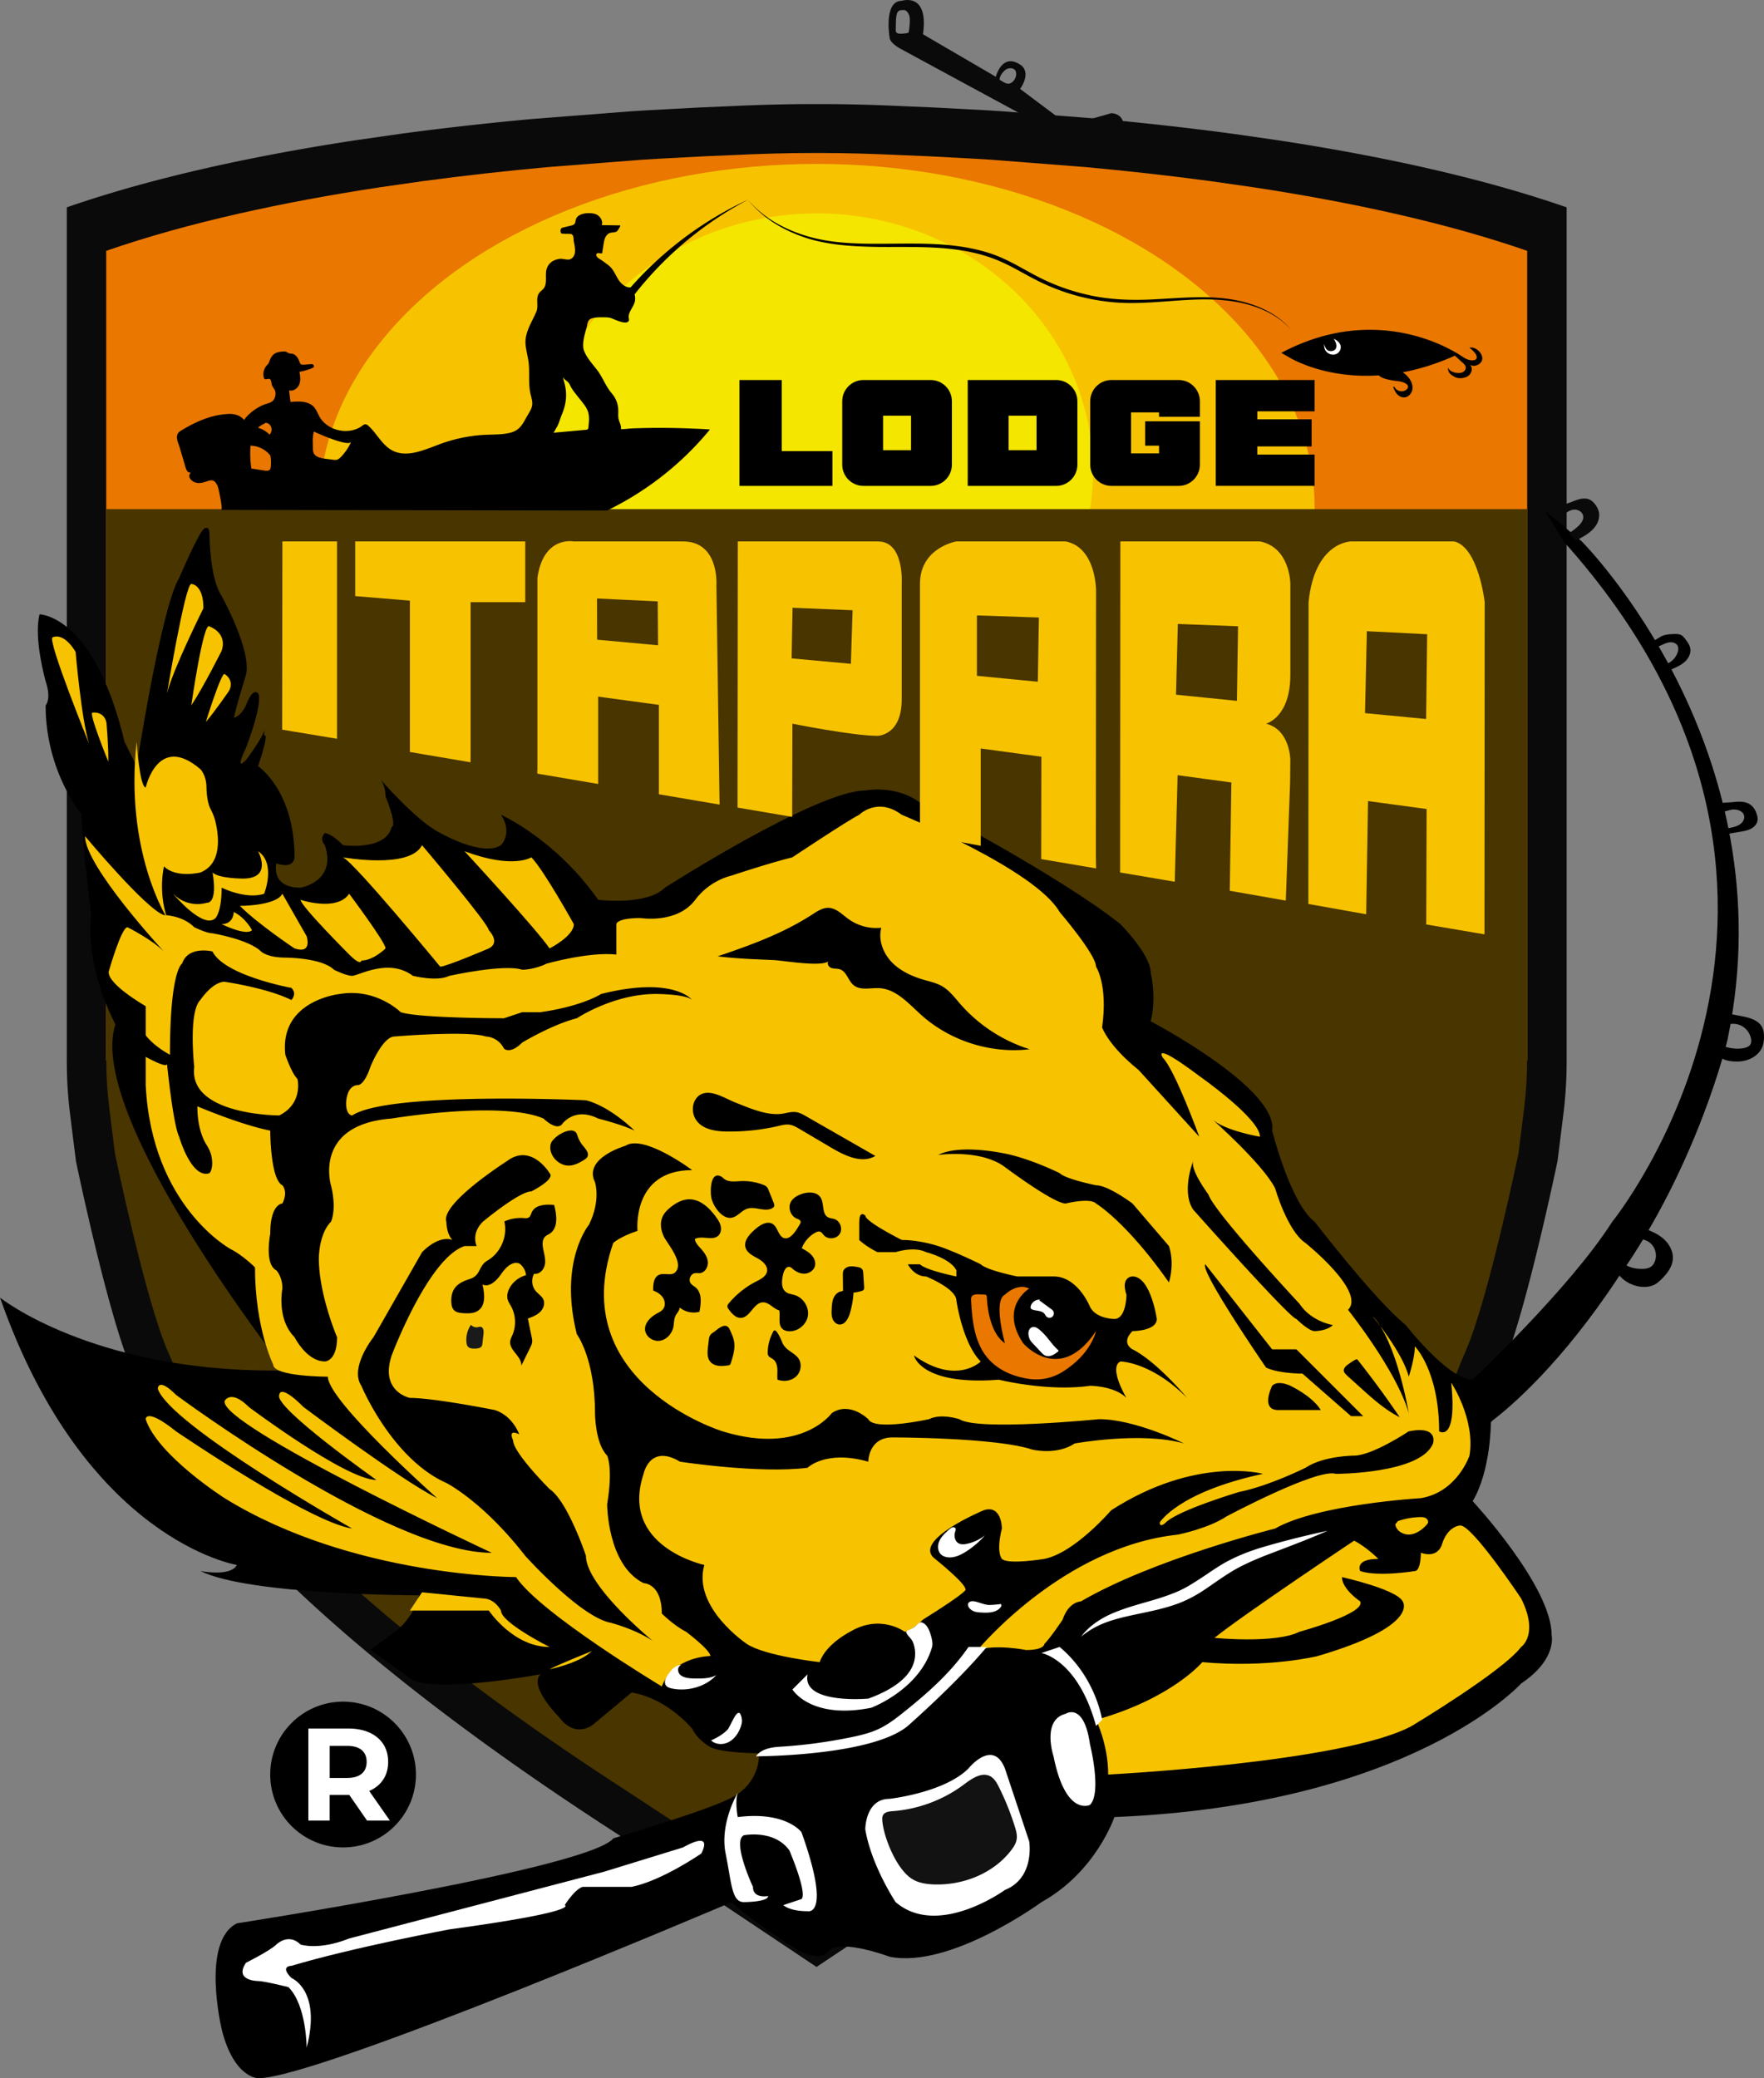 <svg xmlns="http://www.w3.org/2000/svg" xmlns:v="https://vecta.io/nano" viewBox="0 0 646.57 761.49"><rect x="0" y="0" width="646.57" height="761.49" fill="#808080" stroke="none"/><path d="M299.28 720.71l72.41-48.25C512.87 581.57 542.3 522.6 547.59 508.7c.85-2.24 1.79-4.44 2.76-6.64 8.8-19.93 20.54-76.66 20.54-76.66l2.14-17.12a154.73 154.73 0 0 0 1.2-19.25V75.97c-32.13-11.15-69.28-19.01-105.7-24.56l-16.74-2.4c-16.65-2.24-32.95-4.02-48.34-5.43l-36.27-2.82-6.63-.41-18.35-.97-10.79-.46c-10.51-.51-20.87-.79-30.94-.79h-1.11-1.11c-10.08 0-20.44.28-30.94.79l-10.79.46-18.35.97-6.63.41-36.27 2.82c-15.39 1.41-31.7 3.19-48.34 5.43l-16.74 2.4c-36.42 5.55-73.57 13.41-105.7 24.56v313.07a154.97 154.97 0 0 0 1.2 19.25l2.14 17.12s11.74 56.73 20.54 76.66c.97 2.19 1.91 4.39 2.76 6.64 5.29 13.9 34.72 72.87 175.9 163.76l72.26 48.25z" fill="#0a0a0a"></path><path d="M559.77 388.5V91.91c-30.44-10.56-65.63-18.01-100.14-23.26l-15.86-2.27c-15.77-2.12-31.21-3.81-45.8-5.15l-34.36-2.68-6.28-.39-17.38-.92-10.23-.43c-9.96-.48-19.77-.75-29.32-.75h-1.05-1.05c-9.55 0-19.36.27-29.32.75l-10.23.43-17.38.92-6.28.39-34.36 2.68c-14.58 1.34-30.03 3.02-45.8 5.15l-15.86 2.27c-34.51 5.25-69.7 12.7-100.14 23.26V388.5" fill="#e97700"></path><ellipse cx="299.36" cy="186.15" rx="182.51" ry="126.09" fill="#f7c300"></ellipse><ellipse cx="299.36" cy="172.79" rx="101.27" ry="94.59" fill="#f5e600"></ellipse><path d="M38.95 388.06c0 6.1.38 12.2 1.14 18.26l2.03 16.24s11.23 54.35 19.58 73c.85 1.9 1.67 3.8 2.39 5.75 4.73 12.67 32.06 68.79 166.74 155.63l67.47 44.34 1.05-.93 1.05.93 67.47-44.34c133.75-86.23 161.63-142.17 166.64-155.36.81-2.13 1.7-4.21 2.62-6.29 8.34-18.91 19.46-72.72 19.46-72.72l2.03-16.24c.76-6.06 1.14-12.15 1.14-18.26V186.55H38.95v201.52z" fill="#493500"></path><circle cx="125.75" cy="650.21" r="26.71"></circle><path d="M134.53 667.07l-6.51-9.4h-7.18v9.4h-7.81v-33.73h14.6c2.99 0 5.58.5 7.78 1.49 2.2 1 3.89 2.41 5.08 4.24s1.78 4 1.78 6.51-.6 4.67-1.81 6.48c-1.2 1.82-2.91 3.2-5.13 4.17l7.57 10.84h-8.39zm-1.97-25.85c-1.22-1.01-3-1.52-5.35-1.52h-6.36v11.76h6.36c2.34 0 4.13-.51 5.35-1.54s1.83-2.47 1.83-4.34-.61-3.35-1.83-4.36z" fill="#fff"></path><path d="M473.12 120.66c-5.98-6.55-14.78-9.57-23.35-10.53-8.68-.99-17.42 0-26.16.57-4.38.27-8.78.47-13.2.22a76.09 76.09 0 0 1-13.09-1.9c-4.3-1-8.51-2.39-12.58-4.11-4.08-1.71-7.94-3.89-11.76-5.98-3.84-2.09-7.74-3.96-11.89-5.2-4.13-1.29-8.42-2.05-12.74-2.53-8.66-.95-17.42-.64-26.19-.72-8.75-.14-17.66-.52-26.13-3.13-8.36-2.64-16.35-7.22-21.82-14.13l-.03-.04h0a129.48 129.48 0 0 0-42.68 36.11l-2.24-1.8c12.31-14.61 27.78-26.39 44.92-34.32h0l.03.04c5.66 6.75 13.71 11.02 22.03 13.43 8.38 2.44 17.21 2.68 25.92 2.68 8.74-.02 17.54-.34 26.32.56 4.38.47 8.76 1.22 13.01 2.51 4.27 1.23 8.3 3.2 12.14 5.32 3.85 2.12 7.63 4.27 11.63 5.97 3.99 1.71 8.12 3.09 12.35 4.09 8.46 2.1 17.22 2.39 25.94 1.88 8.71-.43 17.54-1.35 26.3-.17 8.64 1.18 17.46 4.46 23.27 11.17zm-.73 10.19s25.26 16.08 62.07-1.08c0 0-28.6-19.77-64.81-.47l2.74 1.55z"></path><path d="M542.9 132.65c.17-.24.29-.51.36-.8.15-.65-.01-1.34-.29-1.93-.13-.27-.28-.53-.47-.76-.92-1.2-2.44-2.08-3.91-1.75.71.53 1.35 1.13 1.93 1.79.62.72 1.13 1.91.39 2.51-.21.17-.48.24-.75.28-1.25.19-2.48-.29-3.54-.92l-1.99-1.28c-.63-.39-1.32-.69-1.96-1.08-.18-.11-.39-.27-.61-.28-.17 0-.33.08-.28.27.08.3.45.61.65.82.48.5 1 .94 1.51 1.41l2.34 2.13c.4.38.83.8.95 1.34.18.78-.35 1.6-1.07 1.97s-1.57.36-2.36.25c-1.24-.18-2.58-.73-3.01-1.9-.21 1.9 1.23 2.77 2.53 3.45s3.42.46 4.66-.31a3.19 3.19 0 0 0 1.38-1.93 2.7 2.7 0 0 0 .04-1.2c-.1-.51-.34-.75-.71-1.1.12.11.37.19.52.24.2.06.41.1.62.13.14.02.29.05.44.05.27 0 .55-.11.82-.17a3.22 3.22 0 0 0 1.8-1.22zm-32.08 6.81c1.61.24 3.37.26 4.67 1.24.29.22.56.5.61.85.06.41-.17.81-.47 1.1-1.13 1.12-3.25.92-4.17-.38-.2-.29-.48-.67-.81-.55.32.95.73 1.89 1.39 2.64.67.75 1.63 1.29 2.63 1.26 1.61-.04 2.91-1.6 3.05-3.21s-.64-3.18-1.71-4.39c-1.79-2.03-6.36-4.74-9.21-3.76-1.16.4-2.16 1.84-1.53 3.03.74 1.4 4.12 1.94 5.52 2.15z"></path><path d="M488.83,124.09c.56.28,1.12.6,1.58,1.03.46.43.84.97.98,1.59.27,1.17-.44,2.46-1.53,2.97s-2.46.26-3.38-.51c-.33-.27-.6-.61-.79-.99-.33-.67-.36-1.44-.38-2.18.1.49.28.85.48,1.31s.52.88.97,1.11c.25.13.54.2.82.23.66.06,1.39-.12,1.83-.62.47-.54.53-1.35.33-2.04s-.49-1.31-.91-1.89Z" fill="#fff"></path><path d="M109.67 136.25c1.59-.27 3.16-.71 4.65-1.32.32-.13.69-.32.75-.66.07-.34-.22-.67-.55-.78s-.69-.06-1.03-.02l-2.16.17c-.41.01-.87 0-1.16-.29-.18-.18-.27-.42-.36-.66-.23-.65-.5-1.29-.91-1.84s-.97-1.02-1.63-1.19c-.56-.15-1.24-.07-1.75-.39s-.76-.49-1.41-.47c-1.36.04-2.83.2-3.86 1.09-.79.69-1.2 1.7-1.58 2.68-.1.24-.19.49-.34.71-.14.2-.32.36-.48.54a4.89 4.89 0 0 0-1.16 4.49c.06.23.16.48.37.59.15.07.33.06.5.04.96-.11 1.35-.38 1.72.43.23.51.22 1.23.41 1.78.25.72.8 1.22 1.08 1.88.52 1.25.11 3.13-.93 3.98-.64.53-1.48.73-2.27.98-3.01.96-6.3 3.3-8.12 5.89-1.24-1.6-3.4-2.28-5.42-2.21-6.36.19-12.24 2.81-17.59 6.07-.41.25-.82.51-1.11.89-1.12 1.53.04 3.71.51 5.27l1.79 6.02c.24.8.84 3.76 2.19 3.15.06.48-.45.77-.46 1.09-.03 1.67 1.82 2.83 3.49 2.83 3.37-.01 5.1-2.85 6.93 1.12.33.72 2 8.72 1.29 8.72l141.45.23c14.56-7.08 27.43-17.19 37.7-29.7a299.37 299.37 0 0 0-13.06-.53c-4.99-.1-9.99-.06-14.99.12-1.46.05-3.05.29-4.55.31.17-1.3-.62-2.52-.89-3.81-.21-.99-.09-2.02-.11-3.03-.04-1.86-.56-3.73-1.61-5.27-.38-.56-.82-1.07-1.24-1.6-1.9-2.41-2.94-5.36-4.74-7.76-1.73-2.3-3.82-4.46-4.92-7.16-.93-2.29.15-6.04.83-8.32.54-1.82.24-3.22 2.25-3.73 1.47-.38 3.07-.33 4.58-.31.62 0 1.25.05 1.85.19 1.23.28 5.86 2.88 6.85 1.1.17-.3.06-.68 0-1.02-.32-2.15 1.72-3.91 2.21-6.03.41-1.8-.26-3.68-1.12-5.31-1.95.5-3.84-1.07-4.91-2.76-1.08-1.7-1.79-3.7-3.33-4.99-.82-.69-1.75-1.33-2.6-1.97-.65-.49-1.82-.93-2.11-1.77-.14-.4.08-.96.51-.98.09 0 1.57.2 1.59.05l.5-3.19c.12-.75.24-1.51.51-2.22s.72-1.38 1.36-1.78c.92-.58 2.03-.27 2.92-.72.28-.14 1.76-2.28 1.23-2.29l-6.66-.09c.54-1.59-.63-3.39-2.19-4-1.99-.76-6.71-.58-7.34 2.04-.12.49-.11 1.03-.41 1.44-.31.43-.87.58-1.38.71l-2.78.67c-.24.06-.49.12-.68.28-.47.39-.36 1.12-.21 1.72.13.52 3.35.19 3.84.43 1.04.52.71 1.75.92 2.8.42 2.07 1.13 5.28-1.29 6.38-.99.45-2.86-.29-4-.11-2.14.34-3.85 1.38-4.61 3.47-.81 2.23.28 5.25-1.03 7.18-.5.74-1.34 1.21-1.85 1.95-1.17 1.68-.29 4-.74 6-.18.81-.58 1.54-.93 2.29-1.62 3.41-3.65 6.79-3.23 10.69.23 2.17.84 4.28 1.1 6.44.45 3.74-.16 7.58.65 11.26.32 1.48.88 2.98.63 4.48-.18 1.07-.75 2.03-1.31 2.96-1.85 3.06-2.74 5.87-6.35 6.89-2.98.84-6.16.71-9.22.85a55.65 55.65 0 0 0-16.87 3.4c-5.74 2.12-12.21 5.19-17.6 2.29-3.66-1.97-5.53-6.14-8.61-8.93-.34-.31-.75-.62-1.22-.6-.42.02-.77.3-1.11.55-4.86 3.59-12.71 1.89-15.66-3.37-.66-1.17-1.1-2.49-2-3.49-2.04-2.27-5.57-2.16-8.61-1.87l-.53-4.28c1.59.52 3.31-.81 3.84-2.41.52-1.59.18-3.33-.17-4.97-.02-.08 3.99-.44 3.36-1.14-.12-.13-.28-.2-.44-.26-.65-.25-1.42-.23-2.05-.48-.59-.23-.52-.32-.83-.92-.49-.95-1.89-2.96-3.11-2.98-.27 0-.57.05-.78-.12m-6.53 41.36c-.04.33-.09.68-.29.94-.43.56-1.28.51-1.98.4l-4.83-.76a36.67 36.67 0 0 1-.33-8.11l-.04-.25c2.83 0 5.62 1.39 7.34 3.63.24 1.37.29 2.77.13 4.15zm-.45-11.85a9.73 9.73 0 0 0-4.16-2.48l.02-.08c.11-.12.23-.23.36-.34.73-.58 1.59-.95 2.38-1.43.4.04.78.16 1.11.38 1.24.86 1.4 2.91.3 3.94zm26.25 8.12c-.44.46-.92.91-1.53 1.08-.5.14-1.04.08-1.55 0l-2.85-.37c-1.6-.21-3.47-.6-4.14-2.07-.28-.62-.28-1.32-.28-2 0-1.97-.22-4.08.37-5.9 1.29.68 12.76 5.8 13.68 3.74a19.76 19.76 0 0 1-3.71 5.52zm90.64-10.79c-.03.25-.07.53-.26.7-.18.17-.44.2-.69.22l-11.95 1.08c.19-.02.49-.55.72-1 .13-.26.24-.49.3-.58 1.14-1.73 1.31-3.15 2.1-5.01 1.67-3.92 2.09-7.57.97-11.73-.19-.69-.42-1.37-.45-2.08.32.92 1.42 1.38 2 2.1.43.53.61 1.17.96 1.74 1.2 1.97 2.85 3.76 4.24 5.61.66.86 1.32 1.74 1.73 2.75.79 1.94.56 4.12.31 6.2zM55.01 300.43c-.54-2.3-.74-5.26.43-7.3.68-1.18 1.54-1.62 2.76-2.22 2.14-1.05 4.57-1.49 6.95-1.26.85.08 1.71.26 2.43.71 2.07 1.31 2.19 4.2 2.91 6.54.9 2.92 3.02 5.45 3.28 8.49.2 2.34-.81 4.7-2.49 6.34s-3.98 2.56-6.32 2.78c-3.1.28-6.11.76-7.22-2.37-1.31-3.69-1.84-7.88-2.73-11.7z"></path><path d="M546.95 520.58c6.86-5.22 25.34-20.93 46.1-52.37 29.39-41.53 40.16-87.31 40.16-87.31 22.26-106.83-53.42-182.51-53.42-182.51l-13.35-11.13 6.68 11.13c115.74 129.09 17.81 249.28 17.81 249.28-15.58 24.48-51.19 57.87-51.19 57.87-8.9 0-24.48-20.03-24.48-20.03-11.13-8.9-33.39-37.84-33.39-37.84-8.9-6.68-15.58-33.39-15.58-33.39 2.23-15.58-44.51-40.06-44.51-40.06 2.23-8.9 0-17.81 0-17.81 0-6.68-11.13-17.81-11.13-17.81-22.26-17.81-73.45-44.51-73.45-44.51-8.9-6.68-20.03-4.45-20.03-4.45-17.81 0-73.45 35.61-73.45 35.61-6.68 6.68-24.48 4.45-24.48 4.45-15.58-22.26-35.61-31.16-35.61-31.16 4.45 6.68 0 11.13 0 11.13-6.68 4.45-22.26-4.45-22.26-4.45-8.9-4.45-22.26-20.03-22.26-20.03 2.23 2.23 2.23 6.68 2.23 6.68 4.45 11.13 2.23 11.13 2.23 11.13-2.23 8.9-17.81 6.68-17.81 6.68-4.45-4.45-6.68-4.45-6.68-4.45-2.23 2.23 0 4.45 0 4.45 4.45 13.35-8.9 15.58-8.9 15.58-11.13 0-8.9-8.9-8.9-8.9 6.68 2.23 6.68-2.23 6.68-2.23 0-24.48-13.35-33.39-13.35-33.39 4.45-13.35 2.23-11.13 2.23-11.13v-2.23c0 2.23-6.68 11.13-6.68 11.13-4.45 4.45 0-4.45 0-4.45 6.68-17.81 4.45-20.03 4.45-20.03-2.23-2.23-4.45 4.45-4.45 4.45-2.23 4.45-4.45 4.45-4.45 4.45 2.23-8.9 4.45-15.58 4.45-15.58 2.23-8.9-8.9-28.93-8.9-28.93-4.45-6.68-4.45-22.26-4.45-22.26 0-4.45-2.23-2.23-2.23-2.23-2.23 2.23-8.9 17.81-8.9 17.81-6.68 11.13-15.58 69-15.58 69l-4.45-8.9C34.52 225.1 14.49 225.1 14.49 225.1c-2.23 8.9 2.23 24.48 2.23 24.48 2.23 6.68 0 8.9 0 8.9 0 24.48 13.35 40.06 13.35 40.06-1.11-1.11 3.34 36.72 3.34 36.72-2.23 20.03 8.9 40.06 8.9 40.06-11.13 33.39 62.32 126.87 62.32 126.87h-4.45C33.41 502.19.02 475.48.02 475.48c31.16 89.03 86.8 97.93 86.8 97.93-2.23 4.45-13.35 2.23-13.35 2.23 17.81 8.9 80.13 8.9 80.13 8.9-2.23 8.9-8.9 13.35-8.9 13.35l-8.9 6.68 15.58 11.13c11.13 4.45 46.74-2.23 46.74-2.23-4.45 4.45 6.68 15.58 6.68 15.58 6.68 8.9 13.35 2.23 13.35 2.23l13.35-11.13c13.35 2.23 22.26 13.35 22.26 13.35 2.23 4.45 6.68 6.68 6.68 6.68 4.45 2.23 17.81 2.23 17.81 2.23 0 11.13-8.9 15.58-8.9 15.58-6.68 4.45-44.51 15.58-44.51 15.58-8.9 11.13-137.99 31.16-137.99 31.16-13.35 6.68-5.56 38.95-5.56 38.95 4.45 17.81 13.35 17.81 13.35 17.81 22.26 0 173.61-64.55 173.61-64.55 6.68 6.68 24.48 17.81 24.48 17.81 8.9 4.45 11.13 0 11.13 0 4.45-4.45 22.26 2.23 22.26 2.23 22.26 4.45 55.64-20.03 55.64-20.03 20.03-11.13 26.71-31.16 26.71-31.16 109.06-4.45 149.12-48.97 149.12-48.97 13.35-8.9 11.13-17.81 11.13-17.81 0-17.81-28.93-48.97-28.93-48.97 6.68-11.13 6.68-28.93 6.68-28.93l.54-.54z"></path><path d="M606.01 470.91c1.07-.44 1.96-1.21 2.8-2.02 2.16-2.08 4.17-4.65 4.35-7.65.17-2.91-1.46-5.7-3.69-7.56s-5.01-2.94-7.78-3.83l-2.87 4.57a6.14 6.14 0 0 1 6.45 1.41c1.63 1.67 2.14 4.33 1.25 6.48-.26.62-.63 1.21-1.14 1.64-1.06.89-2.55 1.01-3.94.98-4.31-.09-6.78-1.79-9.5-4.76-2.18 7.48 7.63 13.36 14.08 10.74zm32.51-82.08c3.16-.44 6.29-2.3 7.45-5.28.42-1.09.57-2.26.59-3.43.03-1.26-.09-2.56-.66-3.69-1.37-2.73-4.78-3.58-7.78-4.14l-4.94-.92-.77 4.38c1.85-.87 4.11-.82 5.92.13a6.81 6.81 0 0 1 3.49 4.79c.11.64.12 1.33-.18 1.9-.49.94-1.63 1.32-2.67 1.5-2.94.49-5.59-.12-8.34-1.06-3.56 5.42 4.1 6.35 7.89 5.82zm-3.03-94.95c2.11-.26 4.43-.25 6.14 1 1.21.88 1.96 2.29 2.37 3.73.17.6.3 1.23.23 1.85-.14 1.37-1.17 2.52-2.38 3.17s-2.6.89-3.96 1.12l-6.05 1.02-.41-2.31c1.17.21 2.38-.02 3.53-.31 1.08-.27 2.18-.6 3.06-1.3.88-.69 1.49-1.82 1.27-2.92-.35-1.77-2.57-2.51-4.36-2.28-1.76.23-3.46 1.13-5.24 1.02-1.48-4.17 2.75-3.42 5.8-3.79zm-27.22-60.33c1.54-1.04 3.5-1.18 5.35-1.23.9-.03 1.85-.03 2.64.41.63.35 1.08.93 1.51 1.5.79 1.04 1.58 2.14 1.78 3.43.28 1.76-.63 3.54-1.93 4.75s-2.96 1.97-4.58 2.7l-1.16.52c-.14.07-.3.13-.46.09-.14-.04-.24-.15-.33-.26l-1.55-1.87c1.93-.22 3.65-1.45 4.67-3.09.93-1.5 1.67-3.82-.31-4.83-1.58-.81-3.38 0-4.85.68l-2.93 1.36c-.43-.55-.87-1.11-.61-1.86.38-1.11 1.84-1.69 2.75-2.3z"></path><path d="M576.19 183.87c2.15-.91 4.66-1.8 6.71-.69.79.43 1.41 1.12 1.93 1.85.55.77 1 1.62 1.21 2.54.5 2.2-.49 4.54-2.02 6.2s-3.55 2.78-5.53 3.87c-.26.14-.55.29-.84.21-.16-.04-.29-.15-.41-.26-.78-.68-1.5-1.43-2.15-2.24a20.32 20.32 0 0 0 3.33-2.51c1.12-1.04 2.19-2.47 1.84-3.95-.33-1.4-1.89-2.25-3.33-2.15s-2.72.94-3.76 1.92c.59-.56-.6-2.4-.19-3.18.45-.87 2.39-1.25 3.22-1.6z" fill="#0a0a0a"></path><g fill="#f7c300"><path d="M225.91 349.74v-11.13s0-2.23 8.9-2.23c0 0 13.35 2.23 20.03-6.68 0 0 4.45-6.68 13.35-8.9 0 0 13.35-4.45 22.26-6.68 0 0 20.03-13.35 24.48-15.58 0 0 6.68-6.68 15.58 0 0 0 48.97 20.03 57.87 35.61 0 0 13.35 15.58 13.35 20.03 0 0 4.45 6.68 2.23 22.26 0 0 2.23 6.68 13.35 15.58l22.26 24.48s-8.9-24.48-13.35-28.93c0 0-4.45-6.68 13.35 6.68 0 0 22.26 15.58 22.26 22.26 0 0-13.35-2.23-17.81-6.68 0 0 18.92 16.69 23.37 25.6 0 0 4.45 15.58 11.13 20.03 0 0 22.26 17.81 15.58 24.48 0 0 17.81 22.26 22.26 37.84 0 0-4.45-26.71-13.35-35.61 0 0 11.13 13.35 13.35 22.26 0 0 2.23-6.68 2.23-11.13 0 0 8.9 8.9 8.9 31.16 0 0 6.68 4.45 4.45-17.81 0 0 8.9 13.35 6.68 26.71 0 0-4.45 13.35-17.81 15.58 0 0-37.84 2.23-53.42 11.13 0 0-44.51 11.13-71.22 26.71 0 0-4.45 0-6.68 6.68 0 0-4.45 6.68-6.68 8.9 0 0 0 2.23-6.68 2.23 0 0-11.13-2.23-17.81 0 0 0 31.16-37.84 73.45-42.29 0 0 11.13-2.23 17.81-6.68 0 0 33.39-17.81 40.06-15.58 0 0 31.16 0 35.61-11.13 0 0 2.23-6.68-8.9-4.45 0 0-13.35 8.9-20.03 8.9 0 0-11.13 0-17.81 4.45 0 0-13.35 6.68-24.48 8.9 0 0-22.26 6.68-26.71 11.13 0 0-2.23 2.23-2.23 0 0 0 6.68-11.13 37.84-17.81 0 0-24.48-6.68-55.64 13.35 0 0-13.35 15.58-24.48 17.81 0 0-13.35 2.23-15.58 0 0 0-2.23-2.23 0-11.13 0 0 0-8.9-6.68-6.68 0 0-26.71 11.13-17.81 17.81 0 0 11.13 8.9 11.13 11.13 0 0 2.23 0-15.58 11.13 0 0-4.45 4.45-6.68 4.45 0 0-8.9-6.68-20.03 0 0 0-8.9 4.45-11.13 11.13 0 0-20.03-2.23-26.71-6.68 0 0-20.03-13.35-15.58-28.93 0 0-31.16-6.68-22.26-33.39 0 0 2.23-11.13 13.35-4.45 0 0 28.93 4.45 46.74 2.23 0 0 6.68-6.68 22.26-2.23 0 0 0-8.9 8.9-8.9 0 0 37.84 0 51.19 4.45 0 0 8.9 2.23 15.58-2.23 0 0 24.48-4.45 40.06 0 0 0-17.81-8.9-31.16-8.9 0 0-44.51 4.45-51.19 0 0 0-6.68-2.23-11.13 0 0 0-20.03 4.45-22.26 0 0 0-6.68-6.68-13.35-2.23 0 0-11.13 15.58-40.06 6.68 0 0-57.87-17.81-40.06-69 0 0 2.23-2.23 8.9-4.45 0 0-2.23-22.26 20.03-22.26 0 0-17.81-13.35-24.48-8.9 0 0-15.58 4.45-11.13 13.35 0 0 2.23 6.68-2.23 15.58 0 0-11.13 13.35-4.45 40.06 0 0 6.68 8.9 6.68 28.93 0 0 0 11.13 4.45 15.58 0 0 2.23 4.45 0 17.81 0 0 0 22.26 13.35 28.93 0 0 6.68 0 6.68 11.13 0 0 4.45 4.45 8.9 6.68 0 0 8.9 6.68 8.9 8.9 0 0-13.35 0-17.81 11.13 0 0-44.51-26.71-53.42-40.06 0 0-60.09 0-106.83-28.93 0 0-24.48-15.58-28.93-28.93 0 0 0-4.45 11.13 4.45 0 0 48.97 33.39 64.55 35.61 0 0-66.77-37.84-71.22-51.19 0 0 0-4.45 6.68 2.23 0 0 77.9 57.87 115.74 57.87 0 0-100.16-46.74-97.93-55.64 0 0 2.23-4.45 8.9 2.23 0 0 35.61 26.71 46.74 26.71 0 0-37.84-26.71-35.61-31.16 0 0 0-4.45 8.9 4.45 0 0 35.61 26.71 48.97 33.39 0 0-40.06-35.61-40.06-44.51 0 0-20.03 0-20.03-4.45 0 0-6.68-13.35-6.68-35.61 0 0-4.45-4.45-8.9-6.68 0 0-28.93-15.58-31.16-60.09v-28.93s-15.58-8.9-13.35-13.35c0 0 4.45-15.58 6.68-15.58 0 0 8.9 4.45 13.35 8.9 0 0-28.93-31.16-28.93-42.29 0 0 22.26 26.71 28.93 28.93 0 0 6.68 0 11.13 4.45 0 0 4.45 2.23 6.68 2.23 0 0 13.35 2.23 17.81 6.68 0 0 2.23 2.23 8.9 2.23 0 0 13.35 0 17.81 4.45 0 0 4.45 2.23 6.68 2.23s13.35-6.68 22.26 0c0 0 8.9 2.23 13.35 0 0 0 20.03-4.45 26.71-2.23 0 0 4.45 0 8.9-2.23 0 0 15.58-4.45 25.6-3.34zm285.52 208.78c.28 2.38 2.92 3.95 5.31 3.75s4.46-1.73 6.1-3.48c.23-.25.47-.52.57-.84.2-.68-.26-1.41-.88-1.74s-1.36-.35-2.07-.33c-2.74.07-5.47.56-8.06 1.46m-110.66 72.84s4.45 8.9 4.45 20.03c0 0 86.8-4.45 111.29-17.81 0 0 33.39-20.03 40.06-28.93 0 0 6.68-4.45 0-17.81 0 0-17.81-26.71-22.26-26.71 0 0-4.45 0-6.68 6.68 0 0-1.11 5.56-7.79 3.34 0 0 0 6.68-2.23 6.68 0 0-13.35 2.23-20.03 0 0 0-2.23-4.45 6.68-4.45 0 0-4.45-4.45-8.9-6.68 0 0-40.06 26.71-51.19 35.61 0 0 22.26 2.23 31.16-2.23 0 0 24.48-6.68 22.26-11.13 0 0-6.68-4.45-6.68-8.9 0 0 20.03 4.45 22.26 8.9 0 0 6.68 8.9-31.16 20.03 0 0-17.81 4.45-42.29 2.23 0 0-11.13 13.35-38.95 21.14zM170.27 311.9s26.71 28.93 31.16 35.61c0 0 8.9-4.45 8.9-8.9 0 0-11.13-20.03-15.58-24.48 0 0-6.68 4.45-24.48-2.23zm-44.52 2.23s24.48 4.45 28.93-4.45c0 0 24.48 28.93 24.48 31.16 0 0 4.45 4.45 0 6.68 0 0-15.58 6.68-17.81 6.68 0 0-31.16-37.84-35.61-40.06zm-15.58 15.58s13.35 4.45 17.81-2.23c0 0 13.35 17.81 13.35 20.03 0 0-4.45 4.45-8.9 4.45 0 0 0 2.23-4.45-2.23 0 0-17.81-17.81-17.81-20.03zm-22.25 2.22s13.35 0 15.58-4.45l8.9 15.58s2.23 6.68-4.45 4.45c0 0-13.35-8.9-20.03-15.58zm-6.68 6.68s8.9 4.45 11.13 2.23c0 0-2.23-4.45-6.68-6.68 0 0 0 4.45-4.45 4.45zm-17.81-11.13s11.13 13.35 15.58 8.9c0 0 2.23-2.23 2.23-11.13 0 0 8.9 4.45 15.58 2.23 0 0 4.45-11.13-2.23-15.58 0 0 5.56 10.02-5.56 10.02 0 0-8.9 0-11.13-2.23 0 0 2.23 11.13-2.23 11.13 0 0-6.68 2.23-12.24-3.34z"></path><path d="M61.21,336.38s-15.58-24.48-11.13-64.55c0,0,1.11,16.69,3.34,16.69,0,0,4.45-20.03,20.03-6.68,0,0,2.23,2.23,2.23,6.68,0,0,0,4.91,1.4,7.71.72,1.43,1.4,2.86,1.79,4.41,1.33,5.34,2.74,15.78-5.41,19.04,0,0-8.9,2.23-13.35-2.23,0,0-2.23,8.9,1.11,18.92Z"></path></g><path d="M303.77 352.18c-.84.67-.09 2.13.92 2.49s2.17.16 3.19.51c2.45.82 2.98 4.12 4.97 5.77 2.51 2.1 6.26.94 9.53 1.13 6.16.36 10.65 5.65 15.24 9.77 10.66 9.58 25.53 14.29 39.77 12.6-9.82-3.07-18.76-8.92-25.51-16.69-2.02-2.33-3.92-4.88-6.6-6.42-2-1.15-4.3-1.65-6.52-2.29-4.4-1.27-8.74-3.22-11.92-6.53s-4.99-8.16-3.81-12.58a17.48 17.48 0 0 1-12.01-3.17c-2.31-1.67-4.48-4.03-7.33-4.12-2.15-.07-4.08 1.2-5.88 2.37-10.93 7.08-22.56 11.23-34.75 15.39 6.71.83 13.56 1.08 20.32 1.36 3.74.16 17.59 2.65 20.39.41zm193.75 145.94c5.44 6.86 10.62 13.92 15.54 21.17-5.4-2.72-9.96-6.82-14.45-10.88l-4.69-4.23c-1.46-1.31-1.89-2.16-.63-3.57.33-.37 3.86-2.97 4.23-2.5zm-60.17-72.71s-4.45 11.13 0 17.81c0 0 35.61 40.06 37.84 40.06 0 0 4.45 4.45 6.68 4.45 0 0 4.45 0 6.68-2.23 0 0-7.79-1.11-12.24-7.79 0 0-31.16-33.39-33.39-40.06 0 0-6.68-8.9-5.56-12.24zm4.45 37.84l24.48 31.16h8.9l24.48 24.48h-4.45l-17.81-15.58s-8.9 0-13.35-2.23c0 0-24.48-35.61-22.26-37.84zm24.49 44.51s-4.45 8.9 2.23 8.9h15.58s-2.23-4.45-11.13-8.9c0 0-4.45-2.23-6.68 0zM50.08 385.35s11.13 6.68 11.13 4.45c0 0 2.23 22.26 4.45 26.71 0 0 4.45 15.58 11.13 13.35 0 0 1.52-1.52.79-5.82-.27-1.6-.95-3.09-1.82-4.46-1.31-2.06-3.42-6.56-3.42-14.21 0 0 15.58 6.68 26.71 8.9 0 0 0 17.81 4.45 20.03 0 0 2.23 2.23 0 6.68 0 0-4.45 0-4.45 11.13 0 0-2.23 11.13 2.23 13.35 0 0 2.23 2.23 2.23 6.68 0 0-2.23 11.13 4.45 17.81 0 0 4.45 8.9 11.13 8.9 0 0 4.45 0 4.45-8.9 0 0-6.68-15.58-6.68-28.93 0 0 0-8.9 4.45-13.35 0 0 2.23-4.45 0-13.35 0 0-6.68-22.26 22.26-24.48 0 0 40.06-6.68 55.64 0 0 0 4.45 4.45 6.68 2.23 0 0 4.45-6.68 13.35-2.23 0 0 8.9 2.23 13.35 4.45 0 0-8.9-8.9-17.81-11.13 0 0-72.34-3.34-85.69 5.56 0 0-2.23 0-2.23-4.45 0 0 0-6.68 4.45-6.68 0 0 2.23 0 4.45-6.68 0 0 4.45-11.13 8.9-11.13 0 0 26.71-2.23 33.39 0 0 0 4.45 0 6.68 4.45 0 0 2.23 2.23 6.68-2.23 0 0 11.13-6.68 20.03-8.9 0 0 13.35-8.9 28.93-8.9 0 0 11.13 0 13.35 2.23 0 0-6.68-8.9-33.39-2.23 0 0-6.68 4.45-22.26 6.68h-6.68l-6.68 2.23s-31.16 0-37.84-2.23c0 0-8.9-8.9-22.26-6.68 0 0-22.26 2.23-20.03 22.26 0 0 2.23 6.68 4.45 8.9 0 0 2.23 8.9-6.68 13.35 0 0-33.39 0-31.16-17.81 0 0-2.23-20.03 2.23-24.48 0 0 4.45-6.68 8.9-6.68 0 0 15.58 2.23 24.48 6.68 0 0 2.23-2.23 0-4.45 0 0-24.48-4.45-28.93-13.35 0 0-8.9-2.23-11.13 4.45 0 0-4.45 2.23-4.45 33.39 0 0-8.9-4.45-11.13-11.13l-1.11 10.02zm216.5 29.25c6.33.08 12.67-.61 18.84-2.05 1.28-.3 2.6-.64 3.91-.46 1.35.18 2.56.89 3.74 1.58l11.82 6.97c4.9 2.89 11.06 5.82 15.96 2.91l-25.37-14.53c-1.13-.65-2.3-1.31-3.59-1.51-1.83-.29-3.66.38-5.5.61-5.5.67-11.72-2.14-16.75-4.1-3.19-1.24-7.62-4.11-11.2-3.53-3.71.6-5.25 4.8-4.12 8.17 1.68 5.03 7.71 5.94 12.28 5.94zm77.29 8.58s15.58-2.23 24.48 4.45c0 0 17.81 13.35 22.26 13.35 0 0 8.9-2.23 11.13 0 0 0 11.13 6.68 26.71 28.93 0 0 2.23-6.68 0-13.35l-13.35-15.58s-8.9-6.68-13.35-6.68c0 0-11.13-2.23-13.35-4.45 0 0-8.9-4.45-17.81-6.68 0 0-17.81-4.45-26.71 0zM163.59 543.37s13.35 6.68 28.93 26.71c0 0 20.03 22.26 31.16 24.48 0 0 8.9 2.23 15.58 6.68 0 0-24.48-20.03-24.48-31.16 0 0-6.68-20.03-13.35-24.48 0 0-13.35-13.35-13.35-17.81 0 0-2.23-4.45 2.23-2.23 0 0-2.23-6.68-8.9-8.9 0 0-22.26-4.45-31.16-4.45 0 0-11.13-2.23-6.68-15.58 0 0 13.35-35.61 26.71-40.06h4.45s-2.23-4.45 2.23-8.9c0 0 13.35-11.13 17.81-11.13 0 0 8.9-4.45 6.68-6.68 0 0-6.68-11.13-15.58-4.45 0 0-24.48 15.58-22.26 22.26 0 0 0 4.45 2.23 6.68 0 0-4.45-2.23-11.13 4.45l-17.81 31.16s-8.9 11.13-4.45 17.81c0 0 11.13 26.71 31.16 35.61zm44.88-116.28c2-.03 3.87-1 5.57-2.06.5-.31 1.01-.65 1.27-1.17.7-1.38-.63-2.85-1.62-4.04-.87-1.05-1.55-2.26-1.98-3.55-.16-.47-.3-.97-.63-1.34-2.12-2.33-8.54 1.7-9.21 4.2-1.04 3.93 2.77 8.02 6.6 7.95z"></path><path d="M172.64 485.4a9.57 9.57 0 0 0-1.64 6.69c.05.4.14.8.36 1.14.59.9 1.86.95 2.93.9.87-.04 1.9-.17 2.31-.94.15-.28.19-.61.23-.93l.4-3.59c.11-.98-.02-2.31-.99-2.5-.37-.07-.75.07-1.12.13-.79.14-1.63-.09-2.24-.61" fill="#1a1a1a"></path><path d="M165.43 477.05c.03 1.08.23 2.24.99 3.01.85.85 2.15 1.01 3.35 1.09 1.92.13 4.02.15 5.58-.98 2.77-2.01 2.27-6.2 1.49-9.52 2.56 1.19 5.19-1.43 6.79-3.75s4.12-4.99 6.74-3.93c1.37.99 2.29 2.6 2.44 4.28a9.82 9.82 0 0 0-5.72 4.15c-.94 1.46-1.48 3.3-.95 4.95.26.79.74 1.49 1.15 2.22 1.77 3.19 1.98 7.21.54 10.57-.32.75-.73 1.49-.83 2.31-.4 3.35 4.34 5.6 4.07 8.96l3.26-6.62c.31-.63.62-1.27.71-1.97.09-.69-.05-1.4-.2-2.08l-1.36-6.61c1.57-.58 3.19-1.19 4.41-2.34s1.95-2.99 1.31-4.54c-.55-1.34-1.94-2.13-2.87-3.24a5.71 5.71 0 0 1-.56-6.31c1.9.37 3.63-1.49 3.96-3.4s-.28-3.84-.65-5.75c-.31-1.6-.36-3.51.87-4.57.44-.38 1-.6 1.5-.92 3.23-2.05 2.64-6.86 1.66-10.56-3.05-.27-6.89-.12-8.18 2.66-.31.66-.46 1.46-1.05 1.89-.56.4-1.31.31-2 .26a14.58 14.58 0 0 0-7.04 1.25c1.3 5.39-1.31 11.49-6.11 14.28-3.53 2.05-2.33 5.47-6.57 6.81-4.33 1.37-6.89 3.31-6.75 8.37zm99.1-45.85c.29.17.51.43.76.64 1.6 1.39 3.99 1.04 6.1.94 2.79-.14 5.6.3 8.22 1.28.53.2 1.08.44 1.46.86.33.36.52.83.7 1.28l1.79 4.47c.19.46.37 1 .14 1.45-.12.23-.34.4-.57.53-2.7 1.6-6.25-.74-9.23.23-2.19.71-3.67 3.1-5.96 3.34-3.45.35-6.56-4.35-7.2-7.3-.48-2.21-.47-10.23 3.78-7.72zm-21.25 21.78c-1.07-2.24-1.45-4.94-.42-7.19.65-1.42 1.81-2.55 3.03-3.52 1.91-1.52 4.17-2.77 6.61-2.83 4.1-.1 7.5 3.12 9.92 6.44.74 1.01 1.45 2.09 1.73 3.31s.08 2.63-.81 3.51c-2.14 2.1-6.01-.13-8.65 1.28.13 1.28 1.09 2.3 1.95 3.25 1.29 1.42 2.55 3.03 2.79 4.94s-.95 4.11-2.86 4.31c-.62.07-1.25-.08-1.87.02-1.58.26-2.47 2.41-1.54 3.71.47.66 1.23 1.02 1.84 1.55 2.39 2.05 1.98 5.79 1.37 8.88-2.47.69-5.27.09-7.24-1.56-.06 1.18-1.07 2.07-1.57 3.14-.57 1.21-.48 2.61-.73 3.92-.48 2.47-2.43 4.72-4.92 5.12s-5.24-1.44-5.46-3.95c-.22-2.59 2-4.73 4.27-5.99.85-.47 1.77-.91 2.35-1.69.89-1.19.73-2.94-.09-4.18s-2.16-2.04-3.55-2.57c-.08-2.2.15-4.93 2.18-5.79 1.87-.79 4.42.52 5.87-.89 3.48-3.39-2.9-10.51-4.23-13.22zm18.18 35.23c-.4.26-.8.53-1.08.91-.42.56-.51 1.29-.59 1.98l-.28 2.35c-.23 1.91-.39 4.06.85 5.52.76.89 1.93 1.36 3.09 1.49s2.34-.02 3.5-.18c.17-.02.35-.05.49-.14.25-.15.36-.46.45-.74.81-2.57 1.64-5.26 1.17-7.91-.25-1.41-.85-2.73-1.44-4.03-.26-.57-.56-1.18-1.11-1.48-1.61-.87-3.83 1.43-5.05 2.22zm22.02-.4a16.72 16.72 0 0 0-2.09 7.5c-.02.47 0 .97.23 1.39.36.64 1.14.89 1.73 1.32 1.07.79 1.49 2.2 1.57 3.52s-.1 2.66.06 3.98c2.37.88 5.27.45 7.03-1.37s2.01-5.01.29-6.87c-1.89-2.05-4.04-2.43-5.42-5.02-.06-.11-2.38-6.29-3.4-4.45zM309 472.93l-.06-5.77c0-.48 0-.96.15-1.41.32-.91 1.25-1.49 2.19-1.67s1.92-.02 2.87.14c.68.11 1.43.27 1.85.81.34.44.39 1.02.42 1.58l.31 4.9c.02.36.04.75-.17 1.05-.2.3-.57.43-.92.52-.92.26-1.86.45-2.8.56-.14 2.63-.61 5.25-1.39 7.77-.59 1.91-1.9 4.12-3.89 3.9-1.17-.13-2.08-1.14-2.46-2.26s-.31-2.32-.25-3.49c.07-1.37.16-2.78.72-4.04s1.73-2.33 3.1-2.39m-15.53-24.5c.2-.33.39-.71.3-1.08-.14-.59-.84-.8-1.4-1.04-2.22-.92-3.31-3.88-2.22-6.01.83-1.62 2.58-2.56 4.32-3.11 2.26-.7 5.15-.7 6.52 1.23 1.58 2.23.44 6.13 2.86 7.42.72.38 1.58.39 2.36.65 2.1.71 3.1 3.6 1.89 5.46s-4.25 2.12-5.76.49c-.48-.52-.88-1.23-1.57-1.38-.49-.11-1 .1-1.45.33a10.94 10.94 0 0 0-5.11 5.79c1.29.7 2.6 1.42 3.58 2.49.99 1.08 1.61 2.61 1.24 4.02-.41 1.58-2.01 2.67-3.64 2.78s-3.22-.62-4.45-1.69c-.34-.3-.69-.64-1.13-.75-1.29-.33-2.12 1.32-2.42 2.61-.54 2.3-.87 5.2 1.04 6.59.93.68 2.15.77 3.26 1.12 3.15.99 5.31 4.49 4.73 7.74s-3.88 5.79-7.16 5.47c-.73-.07-1.48-.28-2.05-.76-1.84-1.54-.79-4.5-1.25-6.85-2.18-.58-3.73-3.01-5.98-2.96-3.43.08-4.7 5.62-8.13 5.7-1.85.05-3.26-1.58-4.37-3.06-.26-.35-.53-.72-.54-1.16 0-.46.3-.86.6-1.21a31.92 31.92 0 0 1 9.92-7.89c1.7-.87 3.72-1.88 4.02-3.76.32-2.04-1.59-3.7-3.4-4.7s-3.92-2.03-4.49-4.01c-.7-2.48 1.41-4.79 3.33-6.5 1.88-1.67 4.55-3.44 6.68-2.09 1.9 1.2 2.09 5.01 4.58 5.22 2.25.19 4.33-3.48 5.28-5.09zm21.8-.96v6.68s2.23 2.23 6.68 4.45h6.68s6.68-2.23 11.13 0c0 0 8.9 2.23 11.13 6.68v2.23s-11.13-2.23-13.35-4.45h-4.45s2.23 4.45 6.68 4.45c0 0 11.13 4.45 11.13 8.9 0 0 2.23 15.58 8.9 22.26 0 0-8.9 8.9-24.48-2.23 0 0 2.23 11.13 31.16 8.9 0 0 17.81 4.45 33.39 2.23 0 0 8.9 0 13.35 4.45 0 0-6.68-11.13-2.23-13.35 0 0 11.13 0 24.48 13.35 0 0-11.13-13.35-20.03-17.81 0 0-4.45-2.23 0-6.68 0 0 8.9 0 8.9-4.45 0 0-2.23-15.58-8.9-15.58 0 0-4.45 0-2.23 6.68 0 0 0 8.9-4.45 8.9 0 0-6.68 0-8.9-4.45 0 0-4.45-11.13-13.35-11.13h-13.35s-11.13-2.23-13.35-4.45c0 0-8.9-4.45-15.58-6.68 0 0-6.68-2.23-13.35-2.23 0 0-13.35-6.68-13.35-8.9 0 0-2.23-2.23-2.23 2.23z"></path><path d="M61.21 254.03s6.68-40.06 8.9-40.06c0 0 4.45 0 4.45 8.9 0 0-11.13 22.26-13.35 31.16zM32.6 272.37s-15.25-37.64-13.35-38.81c0 0 3.79-2.33 8.45 5.26 0 0 2.15 24.79 4.91 33.54zm37.51-13.89s4.45-31.16 6.68-28.93c0 0 6.68 2.23 4.45 8.9 0 0-6.68 13.35-11.13 20.03zm5.33 6.05s5.94-19.1 6.97-17.49c0 0 3.58 2.06 1.58 6.03 0 0-5.28 7.71-8.55 11.46zm-35.76 14.52s-7.54-18.53-5.71-17.93c0 0 4.07-.68 5.05 3.65 0 0 .82 9.31.67 14.28z" fill="#f7c300"></path><path d="M356.66,474.59c1.09-.63,3.13-.22,4.37-.22.36,0,.65.27.66.63.1,2.7.85,13.3,6.66,17.18,0,0-4.45-15.58,0-17.81,0,0,4.45-4.45,8.9-2.23,0,0-11.13,6.68-2.23,20.03,0,0,13.35,15.58,26.71-4.45,0,0-1.67,8.37-12.28,14.95-3.58,2.22-7.79,3.19-11.97,2.63-5.4-.73-10.74-2.8-14.61-6.74-5.73-5.83-6.55-14.61-6.96-22.39-.04-.82.26-1.31.74-1.59Z" fill="#e97700"></path><path d="M377.03 489.39c.09.48.22.95.43 1.38.24.48.59.89.94 1.29l3.44 3.66c.37.36.75.73 1.22.95.77.36 1.69.28 2.49-.03s1.49-.83 2.17-1.34c.12-.09.25-.2.26-.35 0-.15-.12-.27-.23-.37-2.18-1.9-3.63-4.47-5.73-6.44-.79-.74-2.06-2.03-3.25-1.92-1.63.15-1.99 1.86-1.74 3.17zm4.29-13.16c-1.51-.21-3.08.83-3.5 2.29-.09.31-.12.66.05.93.14.22.4.34.65.43 1.47.51 3.36.28 4.32 1.5.24.3.39.67.65.96.54.59 1.53.68 2.17.19a1.67 1.67 0 0 0 .39-2.14c-.22-.34-.55-.59-.88-.83l-4.27-3.13M249.3 610.08c-1.98.24-3.26 1.83-4.29 3.26-1.02 1.42-1.98 3.37-.61 4.56.52.45 1.28.66 2.01.81 5.91 1.18 12.55-.86 16.14-4.95-2.16 1.27-4.99 1.28-7.63 1.25-1.87-.02-3.9-.1-5.31-1.11s-1.5-3.33.25-3.86" fill="#fff"></path><path d="M154.69,583.44l-4.45,6.68h28.93s8.9,13.35,22.26,13.35c0,0-17.81-8.9-17.81-13.35,0,0-2.23-4.45-6.68-4.45l-22.26-2.23Z" fill="#f7c300"></path><path d="M346.96 561.27c-1.17 1.09-2.3 2.31-2.84 3.82s-.37 3.37.79 4.47c.68.65 1.62.96 2.56 1.06 2.37.24 4.67-.86 6.68-2.14 2.55-1.63 4.88-3.63 6.88-5.91-1.92 1.5-4.17 2.57-6.55 3.09-1.08.24-2.29.35-3.23-.24-1.11-.69-1.5-2.16-1.33-3.45.12-.9.96-2.06-.31-2.37-.81-.19-2.14 1.19-2.64 1.66zm-80.35 72.55c-1.67 1.71-3.8 2.9-5.97 3.89 1.65 1.56 4.32 1.67 6.35.65s3.45-2.97 4.31-5.07c.49-1.19.82-2.49.56-3.75-1.17-5.72-3.92 2.91-5.24 4.28zm89.92-43.62c.91.5 1.98.58 3.01.64 2.58.16 5.56.13 7.2-1.87.3-.37.49-1 .08-1.24-1.37.19-2.75.31-4.13.35-1.99.05-4.89-1.56-6.48-1.37-2.05.24-1.81 2.34.31 3.49zm-66.08 28.85s6.68 11.13 28.93 6.68c0 0 17.81-6.68 22.26-22.26.47-1.63-.46-4.59-1.07-6.06-.49-1.16-1.24-2.35-2.45-2.84-.17-.07-.37-.16-.56-.14-.21.02-.42.09-.6.2-.57.34-1 .87-1.51 1.3-.82.69-1.83 1.09-2.79 1.55-.41.2-.65.44-.4.9.72 1.34 1.9 2.07 2.44 3.52a11.2 11.2 0 0 1 .66 2.8c1.04 9.54-9.65 14.99-17.09 17.69 0 0-24.48 2.23-22.26-8.9l-5.56 5.56zm-20.03 37.83s-6.01 10.01-4.73 20.54a20.52 20.52 0 0 0 .28 1.72c2.23 11.13 2.23 17.81 6.68 17.81 0 0 8.9 0 8.9-2.23 0 0-5.56 1.11-5.56-3.34 0 0-7.79-16.69-3.34-18.92 0 0 11.13-2.23 16.69 5.56 0 0 6.68 15.58 4.45 17.81l-6.68 2.23s2.23 2.23 8.9 2.23c0 0 8.9 2.23-2.23-28.93 0 0-5.56-7.79-23.37-5.56 0 0-1.11-5.56 0-8.9zm46.74 13.36s0-11.13 8.9-11.13c0 0 20.03-2.23 28.93-11.13 0 0 8.9-11.13 13.35 0l8.9 26.71s2.23 13.35-8.9 17.81c0 0-24.48 17.81-40.06 4.45 0 0-8.9-13.35-11.13-26.71zm69-26.71s-4.45-13.35 4.45-15.58c0 0 6.68-4.45 8.9 11.13 0 0 4.45 17.81 0 22.26 0 0-8.9 4.45-13.35-17.81zm-4.45-37.84s13.35 2.23 20.03 26.71l2.23-2.23s-2.23-15.58-15.58-26.71l-6.68 2.23zM277.1 643.53s42.29 0 55.64-11.13c0 0 17.81-15.58 28.93-28.93h-6.68c-6.31 9.11-14.2 16.22-22.84 23.17-3.2 2.58-6.44 5.18-10.17 6.91-3.15 1.47-6.56 2.28-9.96 2.98a185.13 185.13 0 0 1-26.22 3.5c-3.27.2-6.81.84-8.72 3.5zm119.18-43.84c2.46-3.38 6.05-5.92 9.84-7.8 3.84-1.83 7.88-3.08 11.85-4.24 3.98-1.16 7.91-2.21 11.61-3.68 1.87-.69 3.63-1.51 5.35-2.46 1.72-.96 3.4-2.06 5.11-3.16 3.41-2.21 6.8-4.74 10.65-6.68 3.81-1.96 7.79-3.46 11.79-4.67 8.01-2.37 15.99-4.35 24.12-6.1-7.58 3.35-15.41 6.22-23.05 9.16-3.79 1.53-7.51 3.12-10.97 5.1-3.42 1.99-6.73 4.35-10.19 6.73-3.42 2.39-7.31 4.52-11.38 5.95-4.06 1.42-8.17 2.33-12.2 3.17-4.03.86-8.03 1.65-11.86 2.91s-7.47 3.09-10.67 5.77z" fill="#fff"></path><path d="M323.41 667.16c-.06-.7-.09-1.45.25-2.07.65-1.19 2.24-1.37 3.59-1.47 9.34-.69 18.47-4.1 25.97-9.7 2.91-2.17 6.6-4.8 9.78-3.06 1.48.81 2.36 2.38 3.11 3.89a96.93 96.93 0 0 1 5.88 14.59c.46 1.48.89 3.03.66 4.56-.23 1.5-1.08 2.84-2.01 4.05-6.47 8.45-17.44 12.82-28.07 12.53-2.78-.07-5.65-.47-8.05-1.88-5.75-3.38-10.54-15.01-11.12-21.43z" fill="#121212"></path><path d="M112.4,750.36s0-15.58-6.68-22.26c0,0-8.9-2.23-11.13-2.23,0,0-8.9,0-4.45-6.68,0,0,8.9-4.45,11.13-6.68,0,0,4.45-4.45,8.9,0,0,0,6.68,2.23,17.81-2.23l93.48-24.48,28.93-8.9s11.13-6.68,6.68,2.23c0,0-14.47,10.02-25.6,12.24h-17.81s-2.23,0-6.68,6.68c0,0,6.68,2.23-42.29,8.9,0,0-35.61,6.68-57.87,13.35,0,0-4.45,0,0,4.45,0,0,11.13,4.45,5.56,25.6Z" fill="#fff"></path><path d="M201.35,611.65s11.13-2.23,15.58-6.68c0,0-11.13,4.45-15.58,6.68Z" fill="#f7c300"></path><path d="M407.3 41.48l-15.58 4.45-17.81-13.35c4.45-6.68 0-8.9 0-8.9-6.68-4.45-8.9 4.45-8.9 4.45L338.3 12.55C340.53-3.03 330.51.31 330.51.31c-6.68 0-4.45 13.35-4.45 13.35 0 2.23 4.45 4.45 4.45 4.45l53.42 28.93 10.02 1.11 17.81-2.23c0-4.45-4.45-4.45-4.45-4.45zM333.47 8.19c-.06 1.18-.19 2.36-.38 3.53-.01.07-.02.14-.06.19-.06.08-.16.1-.25.13-.94.24-1.92.34-2.89.31-.54-.02-1.16-.13-1.42-.6-.15-.27-.15-.59-.14-.89l.04-2.2c.02-1.22.05-2.46.39-3.63.09-.31.24-.67.5-.88.17-.13.5-.36.71-.38.36-.04.73-.07 1.1-.08.26 0 .52 0 .76.09a1.37 1.37 0 0 1 .42.29c.35.32.64.7.83 1.13.43.92.43 1.98.38 3zm38.34 21.01c-.6.88-1.46 1.61-2.58 1.44-.51-.08-.98-.3-1.42-.56-.26-.15-.5-.33-.75-.49-.08-.05-.19-.09-.29-.13-.15-.06-.29-.14-.34-.29-.05-.14-.03-.3 0-.44.24-1.19 1.19-2.43 2.14-3.16 1.14-.86 3.42-.85 3.82.8.23.97-.03 2.01-.59 2.83z" fill="#0a0a0a"></path><g fill="#f7c300"><path d="M401.74 216.19s0-15.58-11.13-17.81h-40.06s-13.35 2.23-13.35 15.58v91.81l22.26 4.14v-35.66l22.24 3.02-.06 33.91v3.6l20.11 3.41-.08-4.79.08-97.22zM380.4 249.8l-22.33-2.17V225.5l22.72.76-.39 23.54zm-250.2-51.41v20.03l20.04 1.67v51.93 2.04 1.48l22.22 3.77.03-3.02h0v-55.64h20.03v-22.26H130.2zm-26.78 68.96l20.11 3.34v-2.62-3.16-66.52H103.5l-.08 68.96m218.19-68.96h-51.19l-.08 92.76v4.76l20.03 3.4v-3.7l.08-30.44s22.26 4.45 31.16 4.45c0 0 8.9 0 8.9-13.35v-42.29s1.07-15.86-8.9-15.58zm-9.73 44.84l-21.72-1.99.34-18.55 22.01.91-.63 19.63z"></path><path d="M263.75 294.09l-.03-1.03h0l-1.13-78.57s1.16-16.1-12.2-16.1h-40.06s-11.13-2.23-13.35 13.35v70.5h-.08l.08 1.23 22.26 3.78v-32l22.26 3.02v32.76l22.26 3.78v-.7zm-44.88-59.7l-.04-15.1 22.25 1.07.11 16.08-22.32-2.05zm254.09 12.96v-33.39s0-13.35-11.13-15.58h-51.19l-.08 119.47v1.83l20.03 3.4 1.05-39.04 19.71 2.67-.6 39.68 20.54 3.6 1.58-43.29.08-8.19s0-11.13-8.9-13.35c0 0 8.9-2.23 8.9-17.81zm-19.59 9.45l-22.32-2.26.67-25.91 22.07.84-.41 27.33zm79.69-58.41h-37.84s-13.35 0-15.58 22.26l-.08 110.57 21.19 3.78.68-41.48 21.48 2.91-.15 42.3 21.35 3.62.08-121.7s-2.23-20.03-11.13-22.26zm-10.34 65.06l-22.39-2.15.67-30.03 22.11 1.12-.39 31.06z"></path></g><path d="M271.02 139.24h15.52v26.05h18.57v12.75h-34.09v-38.8zm37.69 31.04V147c0-4.27 3.49-7.76 7.76-7.76h24.67c4.27 0 7.76 3.49 7.76 7.76v23.28c0 4.27-3.49 7.76-7.76 7.76h-24.67c-4.27 0-7.76-3.49-7.76-7.76zm25.22-5.32v-12.64h-10.25v12.64h10.25zm20.78-25.72h32.43c4.27 0 7.76 3.49 7.76 7.76v23.28c0 4.27-3.49 7.76-7.76 7.76h-32.43v-38.8zm25.22 25.72v-12.64h-10.25v12.64h10.25zm19.68 5.32V147c0-4.27 3.49-7.76 7.76-7.76h24.67c4.27 0 7.76 3.49 7.76 7.76v5.71h-14.97v-1.61h-10.25v15.02h10.25v-2.83h-5.1v-8.92h20.07v15.91c0 4.27-3.49 7.76-7.76 7.76h-24.67c-4.27 0-7.76-3.49-7.76-7.76zm46-31.04h36.25v11.47h-21.01v2.94h19.9v9.92h-19.9v2.99h21.01v11.47h-36.25v-38.8z"></path></svg>